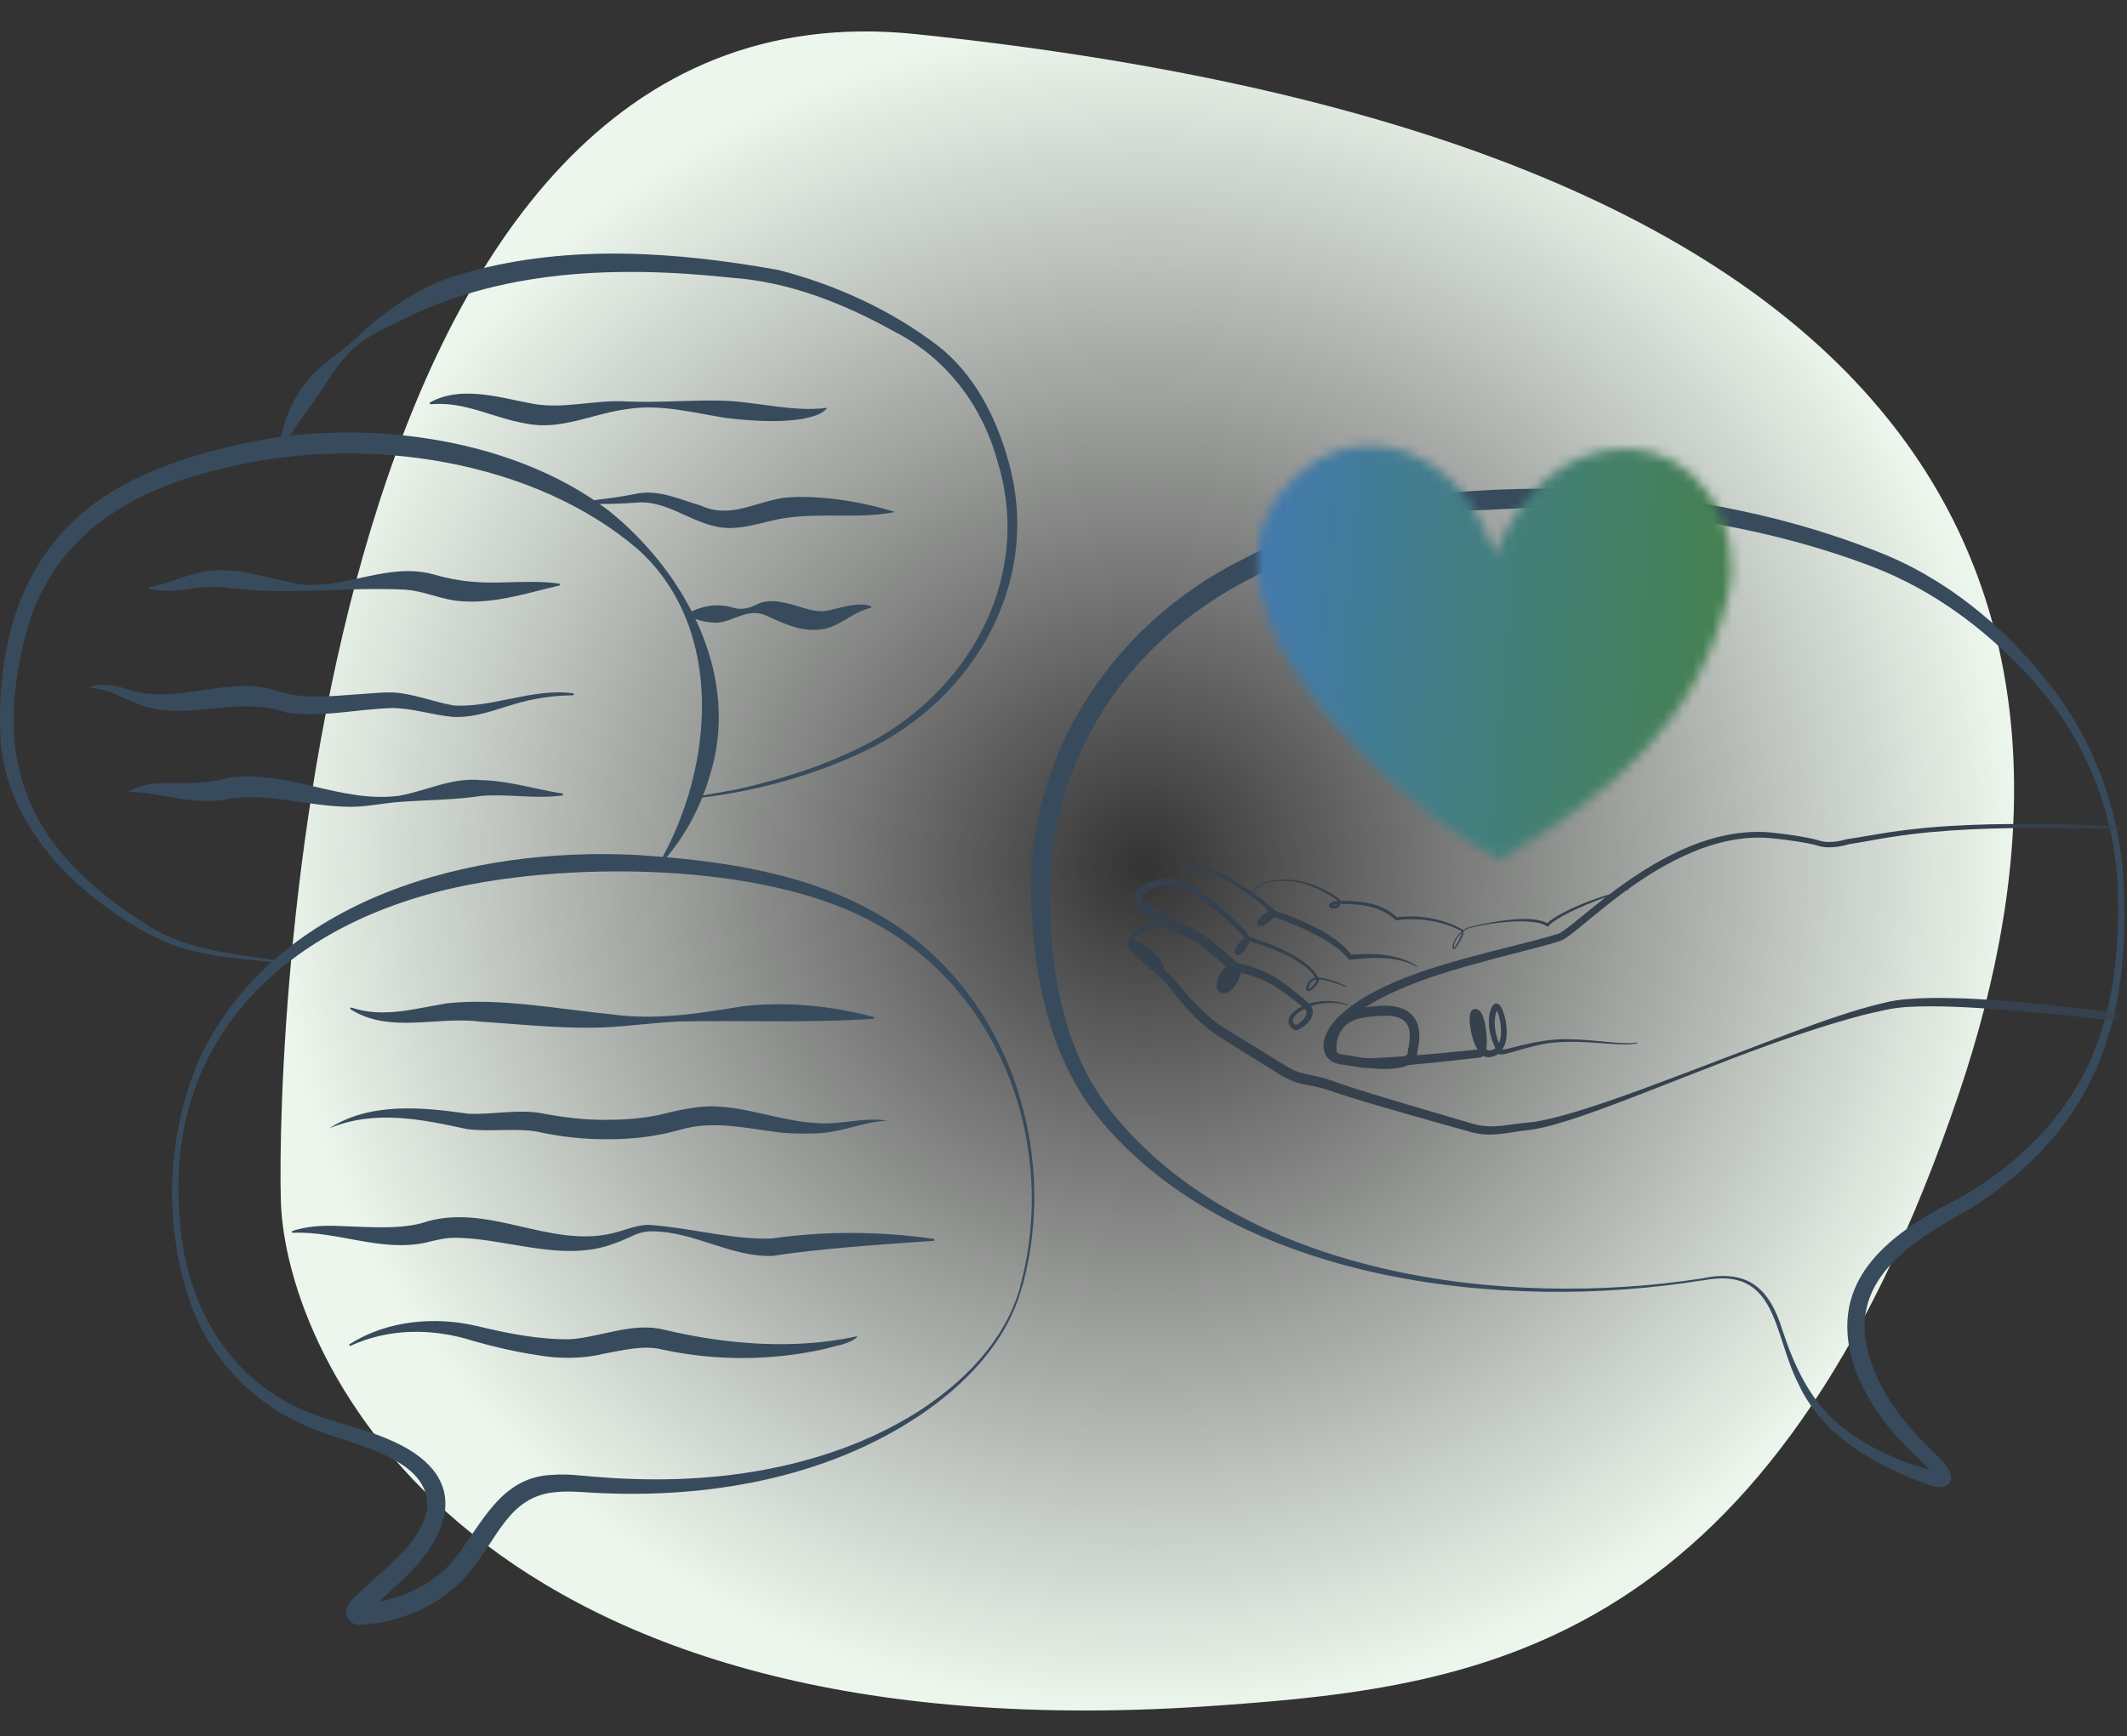 <?xml version="1.0" encoding="UTF-8"?>
<svg xmlns="http://www.w3.org/2000/svg" width="218" height="178" viewBox="0 0 218 178" fill="none">
  <rect x="0" y="0" width="218" height="178" fill="#333333" stroke="none"/>
  <path d="M200.79 112.059C181.631 168.701 152.291 172.893 125.182 174.826C48.553 180.493 29.242 139.587 28.784 123.067C28.298 105.556 32.131 -2.933 93.848 3.496C204.525 15.025 216.611 65.288 200.79 112.059Z" fill="url(#paint0_radial_1104_10018)"></path>
  <path d="M28.63 45.96C28.95 42.89 30.39 39.86 32.69 37.79C33.84 36.77 35.12 35.91 36.26 34.89C39.56 31.68 43.48 29 48.03 27.88C58.38 25.02 69.32 25.81 79.74 27.67C85.64 29.18 91.31 31.77 96.16 35.47C99.81 38.33 102.07 42.7 103.3 47.1C106.95 59.62 99.8 71.83 88.36 77.13C82.91 79.68 76.79 81.3 70.91 81.88C70.9 81.83 70.93 81.77 70.99 81.76C72.46 81.44 73.95 81.23 75.42 80.95C79.78 79.97 84.12 78.64 88.12 76.65C99.08 71.36 105.94 59.43 102.26 47.39C100.71 41.65 97.07 36.76 91.71 34.02C86.56 31.15 80.98 28.91 75.04 28.48C63.32 27.22 51.12 27.57 40.51 33.15C39.16 33.74 37.82 34.43 36.65 35.36C34.35 37.23 33.13 40.05 31.3 42.32L28.81 46.02C28.76 46.11 28.61 46.06 28.62 45.95L28.63 45.96Z" fill="#374B5D"></path>
  <path d="M59.56 51.4C61.52 51.25 63.68 50.93 65.61 50.55C67.74 50.26 69.83 51.26 71.8 51.82C74.8 53.22 77.29 51.49 80.35 51.03C83.88 50.68 88.45 51.45 91.73 52.49C88.03 53.22 84.25 52.55 80.57 53.1C78.31 53.4 75.8 54.56 73.32 53.97C70.64 53.37 68.44 51.5 65.7 51.5C63.73 51.65 61.52 51.73 59.56 51.6C59.45 51.6 59.43 51.41 59.56 51.4Z" fill="#374B5D"></path>
  <path d="M70.51 62.87C72.05 62.05 73.62 61.82 75.24 62.33C76.06 62.54 76.8 62.36 77.56 61.97C78.34 61.54 79.45 61.57 80.28 61.77C81.68 61.99 83.09 62.77 84.48 62.65C85.83 62.47 87.74 61.64 89.22 62.12C89.32 62.14 89.33 62.29 89.22 62.32C87.46 62.76 86.6 63.81 84.82 64.4C83.02 64.86 81.3 64.36 79.7 63.63C79.1 63.41 78.38 62.95 77.72 62.88C76.04 62.63 74.58 64.07 72.9 63.81C72.08 63.74 71.28 63.54 70.48 63.06C70.41 63.02 70.41 62.9 70.48 62.86L70.51 62.87Z" fill="#374B5D"></path>
  <path d="M44.08 41.26C47.19 39.5 51.17 40.74 54.34 41.34C57.63 42.04 60.99 40.93 64.31 41.16C67.76 41.31 71.21 40.95 74.65 41.1C78.04 41.31 81.48 42.25 84.78 41.81C84.25 42.54 83.11 42.75 82.27 42.94C79.69 43.36 77.04 43.14 74.48 42.86C71.14 42.34 67.77 41.4 64.36 41.93C60.87 42.35 57.59 44.14 54.01 43.44C50.49 42.86 47.76 41.14 44.14 41.44C44.04 41.45 43.99 41.29 44.08 41.25V41.26Z" fill="#374B5D"></path>
  <path d="M67.6 88.42C73.12 78.75 74.33 64.66 65.61 56.52C54.81 47.07 37.42 44.61 23.76 47.82C13.71 49.97 5.19 54.77 2.56 65.35C-0.83 78.68 3.2 87.17 14.64 94.55C18.86 97.45 23.96 97.8 28.89 98.53C29.02 98.53 28.99 98.75 28.86 98.73C25.54 98.37 22.17 98.2 18.89 97.27C15.62 96.29 12.74 94.39 10.03 92.37C4.67 88.24 0.19 82.16 0.02 75.12C-0.19 68.32 1.1 61.11 5.49 55.65C9.79 50.11 16.7 47.42 23.26 45.86C35.75 42.63 52.11 44.43 62.49 52.43C70.38 58.82 76.01 69.47 72.71 79.64C71.73 82.94 70.05 86.04 67.76 88.53C67.69 88.62 67.54 88.51 67.6 88.41V88.42Z" fill="#374B5D"></path>
  <path d="M58.71 71.28C56.63 71.31 54.59 71.61 52.61 72.22C50.65 72.79 48.62 73.63 46.35 73.49C44.21 73.28 42.32 72.61 40.23 72.59C36.61 72.67 32.82 73.65 29.15 73.01C24.71 71.41 19.91 73.65 15.33 72.55C13.19 72.05 11.62 70.68 9.42 70.54C9.36 70.54 9.32 70.48 9.33 70.43C10.27 70 11.59 70.3 12.63 70.51C17.75 72.51 22.81 69.29 28.1 70.71C30.95 71.82 34.08 71.33 37.09 71.15C38.15 71.08 39.13 70.96 40.32 70.99C42.43 71.13 44.49 71.97 46.47 72.32C50.42 72.6 54.64 70.51 58.72 71.08C58.84 71.08 58.85 71.28 58.72 71.28H58.71Z" fill="#374B5D"></path>
  <path d="M57.64 81.55C54.84 81.94 52.06 81.36 49.31 81.6C46.62 82.01 43.74 82.01 41.01 82.21C39.11 82.34 37.25 82.81 35.32 82.7C31.37 82.58 27.37 81.29 23.52 81.9C20.04 82.67 16.46 81.22 13.11 81.17C15.6 79.71 18.79 80.57 21.47 80.13C22.13 80.08 22.78 79.88 23.42 79.75C29.48 78.86 34.93 82.38 40.93 81.58C43.65 81.09 46.35 79.68 49.25 79.98C52.13 80.02 54.85 80.92 57.63 81.35C57.74 81.35 57.76 81.54 57.63 81.55H57.64Z" fill="#374B5D"></path>
  <path d="M57.32 60.03C53.78 60.85 50.36 62.04 46.62 61.57C44.75 61.28 43.34 60.59 41.54 60.45C35.5 60.14 29.15 61.08 23.11 60.23C20.48 59.88 18.03 60.97 15.31 60.39C15.21 60.37 15.21 60.2 15.31 60.19C17.06 59.88 18.58 59.13 20.4 58.72C24.01 57.82 27.57 59.43 31.06 59.93C35.55 60.32 39.9 57.62 44.44 58.89C47.05 59.65 49.22 59.8 51.96 59.7C53.7 59.66 55.51 59.58 57.31 59.83C57.41 59.84 57.43 60.01 57.31 60.03H57.32Z" fill="#374B5D"></path>
  <path d="M104.56 131.86C108.38 117.85 102.89 102.06 90.01 94.84C79.27 88.64 60.38 88.37 48.36 90.65C30.3 94.03 16.5 105.86 18.47 125.45C18.99 132.52 22.34 139.46 28.45 143.17C32.09 145.59 36.48 145.99 40.41 147.82C48.64 151.63 46.02 157.85 40.46 162.7C40.02 163.08 38.53 164.49 38.1 164.89C37.87 165.12 37.62 165.38 37.53 165.53C37.51 165.56 37.5 165.59 37.53 165.51C37.54 165.46 37.56 165.41 37.56 165.25C37.56 165.11 37.47 164.88 37.35 164.76C37.1 164.52 37.01 164.56 37.01 164.54C40.57 164.11 44.36 162.67 46.63 159.77C49.37 156.27 51.31 151.42 56.55 151.21C58.1 151.07 59.63 151.3 61.01 151.4C66.67 151.87 72.4 151.75 78.01 150.74C83.6 149.73 89.1 147.85 93.95 144.81C98.71 141.78 103.06 137.44 104.58 131.86H104.56ZM104.75 131.91C103.25 137.56 98.91 141.99 94.17 145.17C84.46 151.62 72.38 153.66 60.88 153.04C59.4 152.95 58.05 152.83 56.74 153C52.19 153.5 51.01 157.65 48.21 161.08C45.45 164.5 40.99 166.48 36.63 166.57C35.94 166.49 35.24 165.71 35.56 164.87C35.95 163.9 36.82 163.33 37.5 162.66C39.88 160.45 43.01 158.12 43.76 154.89C44.44 149.32 35.62 148.08 31.67 146.32C26.21 144.06 21.73 139.54 19.67 134C16.7 125.85 17.01 116.42 20.47 108.48C28.31 91.95 48.44 86.75 65.38 87.66C73.99 88.23 82.99 89.48 90.5 94.03C103.3 101.62 108.64 117.86 104.77 131.91H104.75Z" fill="#374B5D"></path>
  <path d="M33.77 115.66C37.96 112.97 43.34 113.51 48 114.18C50.38 114.29 52.84 113.73 55.28 114.09C57.6 114.53 59.94 114.85 62.32 114.8C64.07 114.8 65.8 114.66 67.5 114.31C69.27 113.87 71.18 113.42 73.03 113.42C76.74 113.49 80.12 114.98 83.8 115.14C86.08 115.34 88.54 114.5 90.97 114.89C88.54 114.98 86.36 116.08 83.79 116.19C82.56 116.23 81.32 116.24 80.09 116.12C76.58 115.71 73.15 114.8 69.69 115.83C67.3 116.51 64.79 116.81 62.32 116.79C59.86 116.82 57.42 116.54 55.01 116.01C52.66 115.62 50.27 116.07 47.85 115.75C43.14 114.73 38.39 113.75 33.76 115.67L33.77 115.66Z" fill="#374B5D"></path>
  <path d="M95.68 127.21C90.75 127.55 83.96 128 79.17 128.76C74.86 128.88 71.12 126.25 66.87 126.24C65.41 126.17 64.37 127.03 63.03 127.45C57.72 129.54 51.74 126.86 46.52 126.9C45.56 126.91 44.57 127.16 43.65 127.39C39.05 128.4 34.54 126.18 30.03 126.39C29.92 126.41 29.87 126.23 29.99 126.19C31.33 125.75 32.79 125.64 34.19 125.67C36.96 125.73 40.56 126.11 43.21 125.4C49.84 123.13 56.19 128 62.75 126.44C64.08 126.14 65.49 125.43 66.88 125.6C70.91 125.92 75.21 127.12 79.1 126.97C84.6 126.18 90.19 126.23 95.69 127.01C95.8 127.02 95.8 127.21 95.69 127.21H95.68Z" fill="#374B5D"></path>
  <path d="M89.52 104.44C82.79 104.91 76.15 104.57 69.42 104.73C67.18 104.85 64.94 105.14 62.67 105.29C58.18 105.55 53.68 105.03 49.23 104.74C44.81 104.15 39.98 106.02 35.94 103.48C35.84 103.42 35.91 103.26 36.02 103.3C39.33 104.4 42.51 103.39 45.82 102.86C51.16 102.27 57.36 103.47 62.68 103.99C67.17 104.61 71.61 103.92 76.05 103.17C80.55 102.65 85.15 103.1 89.53 104.26C89.63 104.29 89.62 104.46 89.51 104.46L89.52 104.44Z" fill="#374B5D"></path>
  <path d="M35.85 137.79C39.68 135.38 44.53 134.92 48.91 135.95C52.04 136.71 55.24 137.34 58.44 137.3C61.54 137.09 64.85 135.52 68.05 136.32C74.41 137.83 81.3 138.4 87.72 137.02C87.77 137 87.85 137.02 87.86 137.08C87.03 137.81 85.69 137.95 84.64 138.27C79.19 139.51 73.46 139.54 67.98 138.38C66.09 137.87 64.08 138.38 61.9 138.78C59.78 139.32 57.24 139.32 55.04 138.92C52.81 138.59 50.64 138.08 48.5 137.47C44.47 136.18 39.94 136.12 35.93 137.97C35.83 138.03 35.73 137.85 35.84 137.79H35.85Z" fill="#374B5D"></path>
  <path d="M174.46 131.06C179.17 130.08 181.38 132.08 182.71 136.45C183.85 139.88 185.38 143.28 188.11 145.72C191.09 148.37 195.1 150.08 198.89 150.97C198.84 150.99 198.78 150.99 198.67 151.08C198.55 151.17 198.47 151.42 198.48 151.48C198.48 151.64 198.5 151.57 198.46 151.52C197.96 150.78 197.22 150.12 196.51 149.43C193.74 146.86 191.35 143.77 190.05 140.16C187.03 130.97 194.06 126.21 201.23 122.61C205.87 119.85 210.04 116.17 212.79 111.49C216.57 105.23 217.34 97.63 217.03 90.44C216.59 83.17 213.81 76.1 209.06 70.59C204.37 65.12 198.5 60.58 191.71 58.02C181.56 54.18 170.56 52.42 159.71 52.08C156.97 51.98 154.27 52.21 151.53 52.31C143.43 52.69 135.57 55.32 128.43 59.17C114.97 65.96 106.92 78.69 107.64 93.85C107.89 101 109.42 108.31 113.95 114.03C127.44 130.84 154.28 134.2 174.46 131.06ZM174.49 131.26C154.26 134.55 126.78 131.54 112.84 114.9C107.96 109.08 106.2 101.35 105.77 93.93C104.57 78.32 113.59 64.17 127.43 57.31C133.99 53.81 141.17 51.3 148.64 50.51C152.34 50.21 156.06 50.04 159.76 50.13C170.86 50.56 181.94 52.4 192.32 56.51C199.29 59.18 205.28 64.09 209.89 69.93C214.54 75.75 217.25 83.03 217.64 90.41C218.07 97.76 217.27 105.45 213.65 111.98C210.95 116.91 206.73 120.87 202.01 123.87C195.82 127.32 188.93 131.4 191.75 139.6C192.88 142.93 195.08 145.86 197.62 148.31C198.39 149.22 201.22 151.37 199.38 152.39C198.58 152.64 197.79 152.22 197.12 152.02C191.9 150.09 186.66 147.04 184.28 141.78C181.72 136.76 182.21 129.71 174.49 131.28V131.26Z" fill="#374B5D"></path>
  <mask id="mask0_1104_10018" style="mask-type:luminance" maskUnits="userSpaceOnUse" x="111" y="78" width="107" height="46">
    <path d="M111.77 109.37L156.23 123.6L216.35 105.97L217.53 97.58L216.83 84.37L115.47 78.07L111.77 109.37Z" fill="white"></path>
  </mask>
  <g mask="url(#mask0_1104_10018)">
    <path d="M167.74 106.96C167.35 107.06 166.94 107.07 166.54 107.07C166.14 107.07 165.74 107.05 165.35 107.03L162.97 106.87C161.39 106.78 159.8 106.75 158.26 107.02C157.49 107.17 156.72 107.37 155.96 107.58L154.82 107.91C154.63 107.96 154.44 108.02 154.23 108.06C154.13 108.08 154.02 108.1 153.89 108.11C153.82 108.11 153.75 108.12 153.61 108.05C153.58 108.03 153.54 108.01 153.51 107.97C153.5 107.95 153.48 107.93 153.48 107.92V107.9L153.44 107.83C153.06 107.11 152.77 106.33 152.65 105.5C152.59 105.09 152.57 104.67 152.62 104.24C152.64 104.03 152.68 103.81 152.75 103.6C152.78 103.49 152.83 103.39 152.88 103.28C152.94 103.17 153 103.06 153.15 102.94L153.17 102.92L153.21 102.9C153.33 102.85 153.45 102.88 153.52 102.91C153.6 102.94 153.64 102.98 153.68 103.02C153.75 103.09 153.79 103.15 153.83 103.22C153.91 103.34 153.96 103.46 154.01 103.58C154.11 103.82 154.18 104.06 154.24 104.3C154.36 104.78 154.42 105.27 154.43 105.77C154.43 106.27 154.38 106.79 154.15 107.29C154.04 107.54 153.87 107.78 153.65 107.98C153.43 108.18 153.14 108.3 152.86 108.36C152.79 108.38 152.72 108.38 152.65 108.39C152.56 108.39 152.46 108.39 152.37 108.38C152.18 108.35 152.03 108.26 151.9 108.16C151.65 107.96 151.5 107.73 151.37 107.5C151.12 107.04 150.96 106.57 150.84 106.09C150.73 105.61 150.65 105.13 150.63 104.62C150.63 104.49 150.63 104.36 150.63 104.22C150.65 104.08 150.65 103.95 150.75 103.73C150.78 103.68 150.83 103.6 150.92 103.53C151.01 103.45 151.18 103.41 151.3 103.44C151.53 103.49 151.59 103.58 151.67 103.65C151.81 103.8 151.87 103.93 151.93 104.06C152.15 104.57 152.23 105.05 152.3 105.54C152.36 106.03 152.4 106.52 152.38 107.02C152.37 107.28 152.35 107.53 152.27 107.82C152.25 107.89 152.22 107.97 152.17 108.06C152.12 108.15 152.05 108.27 151.85 108.37C151.8 108.39 151.75 108.41 151.69 108.41H151.64L151.55 108.43L151.38 108.45L149.98 108.61C148.11 108.82 146.23 109.02 144.35 109.19C143.41 109.27 142.47 109.35 141.52 109.41C141.05 109.44 140.57 109.46 140.1 109.49C139.8 109.51 139.53 109.46 139.3 109.42L138.6 109.29C138.15 109.2 137.73 109.19 137.19 109.08C136.93 109.02 136.6 108.92 136.31 108.64C136.02 108.36 135.94 107.94 135.93 107.67C135.87 106.63 136.16 105.51 136.89 104.69C137.25 104.28 137.7 103.95 138.19 103.73C138.67 103.5 139.2 103.38 139.68 103.31C140.62 103.17 141.59 103.04 142.62 103.14C143.13 103.2 143.67 103.32 144.17 103.62C144.42 103.77 144.65 103.96 144.84 104.19C145.03 104.42 145.17 104.68 145.27 104.95C145.46 105.49 145.49 106.03 145.46 106.55C145.43 107.06 145.33 107.56 145.22 108.03V107.78C145.24 107.88 145.24 107.91 145.24 107.97C145.24 108.02 145.24 108.07 145.24 108.11C145.23 108.2 145.21 108.29 145.18 108.37C145.12 108.53 145.03 108.67 144.93 108.78C144.73 109 144.5 109.13 144.28 109.22C143.84 109.41 143.43 109.48 143.01 109.53C142.19 109.62 141.39 109.59 140.6 109.53C139.81 109.47 139.04 109.37 138.26 109.25C137.87 109.19 137.49 109.12 137.11 109.05C136.88 109.01 136.6 108.91 136.39 108.75C136.17 108.59 135.99 108.38 135.87 108.15C135.63 107.68 135.61 107.16 135.7 106.71C135.79 106.26 135.97 105.85 136.19 105.49C136.63 104.76 137.21 104.18 137.82 103.66C139.05 102.63 140.44 101.85 141.85 101.17C144.68 99.83 147.68 98.93 150.66 98.12C152.15 97.72 153.65 97.34 155.15 96.96C156.64 96.58 158.15 96.22 159.59 95.76H159.61H159.63C159.71 95.74 159.85 95.67 159.98 95.59C160.11 95.51 160.25 95.41 160.38 95.32C160.65 95.12 160.91 94.92 161.18 94.71L162.77 93.42C163.83 92.56 164.91 91.7 166.02 90.9C168.24 89.29 170.61 87.83 173.17 86.78C175.72 85.73 178.51 85.11 181.3 85.33C182.67 85.47 184.03 85.64 185.39 85.91C185.73 85.98 186.07 86.06 186.41 86.16C186.73 86.26 187.01 86.31 187.34 86.32C187.98 86.34 188.65 86.22 189.26 86.04H189.29L189.31 86.03C190.7 85.83 192.08 85.56 193.48 85.35C194.88 85.13 196.29 84.97 197.7 84.84C200.52 84.59 203.35 84.5 206.17 84.48C209 84.46 211.82 84.51 214.64 84.59C216.05 84.62 217.46 84.65 218.87 84.66C220.28 84.65 221.69 84.66 223.1 84.62C228.74 84.51 234.37 84.18 239.99 83.72C245.61 83.25 251.22 82.68 256.82 81.94C256.85 81.94 256.87 81.95 256.88 81.98C256.88 82.01 256.86 82.03 256.84 82.04C251.25 82.81 245.64 83.42 240.02 83.92C234.4 84.41 228.76 84.77 223.12 84.92C217.47 85.12 211.83 84.79 206.2 84.9C203.38 84.94 200.57 85.06 197.77 85.32C196.37 85.45 194.98 85.63 193.59 85.85C192.2 86.07 190.82 86.35 189.42 86.56H189.47C188.78 86.76 188.09 86.88 187.36 86.87C187 86.87 186.61 86.8 186.28 86.69C185.97 86.59 185.64 86.53 185.31 86.46C183.99 86.21 182.63 86.04 181.29 85.91C178.62 85.71 175.93 86.32 173.46 87.36C170.97 88.4 168.66 89.84 166.47 91.44C165.38 92.24 164.31 93.09 163.26 93.96L161.68 95.26C161.41 95.48 161.14 95.69 160.86 95.9C160.72 96 160.57 96.11 160.42 96.2C160.26 96.3 160.1 96.4 159.85 96.47H159.88C158.38 96.95 156.89 97.31 155.39 97.7C153.9 98.09 152.41 98.47 150.92 98.89C147.96 99.72 145.02 100.63 142.28 101.96C140.92 102.63 139.59 103.39 138.47 104.35C137.91 104.83 137.4 105.37 137.05 105.97C136.87 106.27 136.74 106.58 136.68 106.89C136.62 107.2 136.65 107.49 136.77 107.71C136.89 107.93 137.07 108.06 137.34 108.1C137.72 108.16 138.09 108.23 138.47 108.28C139.22 108.39 139.98 108.49 140.73 108.54C141.48 108.59 142.23 108.61 142.95 108.53C143.3 108.49 143.65 108.42 143.92 108.3C144.06 108.24 144.17 108.17 144.23 108.1C144.26 108.07 144.27 108.04 144.28 108.02V108C144.28 108 144.28 107.99 144.28 108.04V107.79C144.48 106.93 144.6 106.01 144.35 105.3C144.22 104.95 144 104.68 143.69 104.5C143.38 104.31 142.98 104.21 142.56 104.16C141.71 104.07 140.8 104.18 139.88 104.31C139.01 104.42 138.23 104.74 137.7 105.34C137.17 105.93 136.93 106.77 136.98 107.6C136.98 107.8 137.02 107.87 137.07 107.93C137.12 107.99 137.26 108.05 137.45 108.09C137.82 108.17 138.35 108.2 138.83 108.3C139.3 108.38 139.78 108.51 140.12 108.5C140.59 108.48 141.05 108.47 141.52 108.44C142.45 108.39 143.39 108.33 144.33 108.26C146.2 108.12 148.07 107.94 149.94 107.75L151.34 107.6L151.52 107.58H151.61L151.65 107.57C151.62 107.57 151.6 107.58 151.58 107.59C151.49 107.64 151.5 107.66 151.5 107.65C151.5 107.64 151.52 107.61 151.53 107.57C151.58 107.41 151.6 107.19 151.62 106.97C151.64 106.53 151.62 106.08 151.57 105.63C151.52 105.19 151.43 104.73 151.28 104.37C151.24 104.29 151.2 104.21 151.17 104.18C151.17 104.17 151.13 104.18 151.25 104.2C151.31 104.21 151.41 104.19 151.46 104.15C151.5 104.12 151.52 104.09 151.52 104.09C151.52 104.09 151.49 104.19 151.48 104.28C151.48 104.38 151.47 104.48 151.48 104.59C151.49 105.02 151.56 105.47 151.66 105.91C151.76 106.34 151.9 106.78 152.09 107.15C152.19 107.33 152.3 107.5 152.42 107.6C152.48 107.65 152.53 107.68 152.58 107.69C152.6 107.69 152.62 107.69 152.65 107.69C152.7 107.69 152.74 107.69 152.79 107.67C153.16 107.61 153.43 107.38 153.6 107.02C153.77 106.66 153.83 106.22 153.84 105.78C153.84 105.34 153.8 104.89 153.7 104.45C153.65 104.23 153.59 104.02 153.51 103.82C153.47 103.72 153.43 103.62 153.38 103.55C153.36 103.51 153.33 103.48 153.32 103.47C153.32 103.47 153.32 103.47 153.33 103.47C153.35 103.48 153.41 103.5 153.47 103.47L153.54 103.44C153.54 103.44 153.48 103.5 153.45 103.57C153.41 103.64 153.38 103.72 153.35 103.8C153.29 103.96 153.25 104.14 153.23 104.32C153.18 104.68 153.19 105.06 153.23 105.43C153.33 106.18 153.58 106.91 153.93 107.6L153.96 107.66C153.94 107.64 153.93 107.63 153.92 107.62C153.87 107.6 153.91 107.62 153.93 107.62C153.99 107.62 154.09 107.61 154.18 107.59C154.36 107.56 154.55 107.51 154.75 107.46L155.91 107.17C156.69 106.99 157.46 106.82 158.26 106.7C159.86 106.46 161.46 106.53 163.04 106.66L165.41 106.88C165.8 106.91 166.2 106.94 166.59 106.95C166.98 106.95 167.38 106.95 167.76 106.87C167.79 106.87 167.81 106.87 167.82 106.91C167.82 106.94 167.81 106.96 167.78 106.97" fill="#36414E"></path>
    <path d="M138.04 103.04C136.67 102.66 135.18 102.76 133.9 103.33C133.58 103.47 133.28 103.64 133.02 103.86C132.76 104.07 132.53 104.34 132.5 104.59C132.48 104.71 132.51 104.81 132.59 104.91C132.63 104.96 132.68 105 132.74 105.04C132.77 105.06 132.8 105.08 132.83 105.1C132.85 105.11 132.83 105.1 132.81 105.1H132.78C132.87 105.08 133.03 104.99 133.16 104.89C133.29 104.79 133.41 104.68 133.52 104.57C133.74 104.34 133.91 104.05 133.91 103.81C133.91 103.69 133.88 103.6 133.8 103.5C133.78 103.48 133.76 103.46 133.74 103.43L133.65 103.35L133.46 103.18C132.92 102.73 132.35 102.3 131.78 101.88C131.2 101.47 130.61 101.06 130.02 100.74C129.41 100.43 128.75 100.18 128.09 99.97C127.76 99.87 127.42 99.77 127.09 99.7C126.93 99.66 126.76 99.63 126.62 99.62C126.54 99.62 126.54 99.62 126.5 99.62C126.46 99.62 126.42 99.65 126.37 99.68C126.18 99.79 125.97 100.04 125.83 100.3C125.76 100.43 125.69 100.57 125.65 100.7C125.61 100.83 125.59 100.97 125.6 101C125.6 101.02 125.6 100.95 125.51 100.89C125.47 100.86 125.4 100.84 125.37 100.85C125.34 100.85 125.32 100.85 125.33 100.85C125.35 100.85 125.47 100.75 125.56 100.65C125.75 100.44 125.92 100.16 126.03 99.89C126.08 99.76 126.12 99.62 126.12 99.53C126.12 99.48 126.12 99.45 126.12 99.45C126.12 99.45 126.14 99.49 126.16 99.5C125.95 99.36 125.84 99.24 125.69 99.12L125.28 98.76C124.2 97.83 123.13 96.87 121.96 96.21C121.36 95.89 120.71 95.61 120.05 95.36C119.39 95.11 118.67 94.83 118.02 94.41C117.69 94.2 117.38 93.97 117.09 93.66C117.02 93.58 116.95 93.5 116.88 93.4C116.85 93.35 116.81 93.3 116.78 93.23C116.76 93.19 116.75 93.15 116.73 93.09C116.73 93.05 116.71 93.03 116.71 92.96C116.71 92.93 116.71 92.9 116.71 92.84C116.72 92.79 116.74 92.73 116.81 92.63C116.87 92.55 116.96 92.5 117.07 92.47C117.15 92.45 117.2 92.46 117.26 92.47C117.33 92.48 117.4 92.51 117.39 92.51L117.46 92.54L117.59 92.6L117.84 92.73C118.17 92.91 118.49 93.12 118.79 93.33C119.1 93.56 119.38 93.77 119.68 94.09C119.72 94.14 119.76 94.18 119.81 94.26C119.83 94.31 119.87 94.34 119.89 94.49C119.9 94.56 119.89 94.72 119.78 94.83C119.68 94.94 119.58 94.96 119.53 94.97C119.42 94.99 119.37 94.97 119.32 94.97C119.28 94.97 119.24 94.96 119.21 94.95C119.15 94.93 119.1 94.92 119.04 94.9C118.82 94.81 118.68 94.72 118.5 94.63C118.17 94.44 117.86 94.23 117.56 94C117.26 93.76 116.97 93.5 116.72 93.17C116.48 92.85 116.25 92.42 116.29 91.92C116.29 91.86 116.3 91.8 116.32 91.74L116.34 91.65C116.34 91.65 116.34 91.63 116.36 91.6C116.37 91.57 116.4 91.52 116.4 91.51C116.49 91.37 116.55 91.31 116.63 91.23C116.78 91.08 116.93 90.96 117.09 90.84C117.42 90.61 117.77 90.44 118.15 90.32C118.9 90.07 119.7 90.05 120.45 90.2C121.21 90.35 121.9 90.64 122.56 91.03C123.19 91.44 123.75 91.89 124.32 92.34C125.43 93.27 126.52 94.22 127.51 95.3C127.63 95.44 127.75 95.58 127.87 95.74C127.93 95.82 127.98 95.9 128.03 96C128.06 96.05 128.08 96.11 128.1 96.18C128.1 96.22 128.12 96.27 128.11 96.33C128.1 96.42 128.09 96.43 128.08 96.45C127.96 96.83 127.77 97.17 127.53 97.47C127.47 97.55 127.4 97.62 127.32 97.69C127.24 97.76 127.17 97.83 127.02 97.9C126.98 97.91 126.93 97.93 126.85 97.93C126.77 97.93 126.65 97.87 126.61 97.79C126.52 97.65 126.55 97.55 126.56 97.49C126.58 97.35 126.63 97.26 126.67 97.17C126.86 96.81 127.1 96.51 127.43 96.26C127.6 96.15 127.81 96.02 128.09 96.06C128.16 96.07 128.23 96.1 128.26 96.11L128.38 96.15L128.64 96.24C128.98 96.36 129.32 96.48 129.66 96.6C130.34 96.85 131.01 97.13 131.66 97.45C132.31 97.77 132.95 98.13 133.54 98.55C134.13 98.98 134.69 99.48 135.06 100.15L135 100.09C135.09 100.13 135.19 100.24 135.2 100.35C135.22 100.46 135.19 100.55 135.16 100.62C135.1 100.77 135.01 100.9 134.92 101.01C134.73 101.24 134.53 101.44 134.24 101.58C134.2 101.6 134.16 101.61 134.1 101.62C134.05 101.62 133.95 101.61 133.9 101.54C133.82 101.4 133.86 101.32 133.87 101.24C133.91 101.09 133.96 100.96 134.03 100.83C134.09 100.7 134.18 100.56 134.3 100.46C134.42 100.35 134.57 100.29 134.72 100.25C135.02 100.19 135.31 100.22 135.59 100.27C135.87 100.32 136.14 100.4 136.41 100.48C136.95 100.65 137.47 100.86 137.98 101.08C138.01 101.09 138.02 101.12 138.01 101.15C138 101.17 137.97 101.19 137.95 101.18C137.43 100.98 136.91 100.79 136.37 100.63C136.1 100.55 135.83 100.49 135.56 100.44C135.29 100.4 135.01 100.38 134.77 100.44C134.52 100.5 134.34 100.68 134.24 100.92C134.19 101.04 134.14 101.18 134.11 101.29C134.09 101.34 134.11 101.42 134.11 101.4C134.11 101.39 134.08 101.39 134.1 101.39C134.11 101.39 134.14 101.39 134.16 101.37C134.37 101.26 134.58 101.06 134.73 100.86C134.81 100.76 134.88 100.64 134.92 100.53C134.94 100.48 134.95 100.42 134.94 100.39C134.94 100.36 134.93 100.35 134.89 100.34L134.85 100.32L134.83 100.28C134.49 99.68 133.95 99.21 133.37 98.81C132.79 98.41 132.16 98.07 131.52 97.77C130.87 97.47 130.21 97.21 129.54 96.97C129.2 96.85 128.87 96.74 128.52 96.63L128.26 96.55L128.13 96.51C128.07 96.49 128.06 96.48 128.04 96.48C127.96 96.47 127.83 96.52 127.7 96.61C127.46 96.79 127.24 97.08 127.11 97.36C127.08 97.43 127.05 97.5 127.05 97.55C127.05 97.57 127.06 97.57 127.03 97.51C127.01 97.47 126.93 97.43 126.9 97.44C126.87 97.44 126.86 97.44 126.87 97.44C126.89 97.44 126.95 97.38 127 97.33C127.05 97.28 127.11 97.22 127.16 97.15C127.36 96.89 127.52 96.59 127.61 96.28C127.62 96.22 127.61 96.26 127.61 96.28C127.61 96.3 127.61 96.3 127.61 96.3C127.61 96.29 127.6 96.26 127.58 96.23C127.55 96.17 127.5 96.1 127.45 96.04C127.35 95.91 127.24 95.78 127.12 95.65C126.16 94.63 125.06 93.69 123.95 92.8C123.39 92.36 122.82 91.92 122.24 91.56C121.66 91.23 121 90.97 120.35 90.85C119.69 90.73 119.01 90.76 118.4 90.98C118.09 91.09 117.8 91.24 117.54 91.42C117.41 91.51 117.29 91.62 117.18 91.73C117.13 91.78 117.08 91.85 117.07 91.87C117.07 91.87 117.08 91.85 117.08 91.84C117.08 91.84 117.08 91.84 117.08 91.85V91.89C117.08 91.89 117.06 91.95 117.06 91.97C117.04 92.19 117.16 92.46 117.35 92.7C117.54 92.94 117.79 93.17 118.06 93.37C118.33 93.57 118.62 93.76 118.92 93.92C119.06 94 119.24 94.09 119.35 94.13C119.38 94.14 119.42 94.15 119.44 94.16C119.45 94.16 119.46 94.16 119.46 94.16C119.46 94.16 119.46 94.16 119.39 94.16C119.36 94.16 119.28 94.18 119.2 94.28C119.11 94.37 119.1 94.51 119.11 94.56C119.13 94.67 119.14 94.66 119.14 94.67L119.1 94.63C118.91 94.43 118.61 94.21 118.34 94.02C118.06 93.83 117.76 93.64 117.46 93.49L117.24 93.38L117.13 93.33L117.07 93.31C117.07 93.31 117.09 93.32 117.14 93.33C117.19 93.33 117.23 93.33 117.29 93.33C117.38 93.31 117.46 93.26 117.52 93.19C117.58 93.1 117.6 93.05 117.61 93.01C117.61 92.95 117.61 92.93 117.61 92.92C117.61 92.87 117.61 92.87 117.61 92.85C117.61 92.83 117.61 92.83 117.61 92.84C117.61 92.85 117.63 92.87 117.65 92.9C117.68 92.95 117.73 93 117.78 93.06C117.99 93.28 118.25 93.47 118.54 93.64C119.11 93.99 119.74 94.22 120.43 94.47C121.12 94.72 121.8 94.99 122.47 95.34C123.15 95.7 123.75 96.14 124.33 96.59C124.91 97.04 125.46 97.52 126 98L126.4 98.36C126.53 98.47 126.68 98.6 126.76 98.66C126.93 98.77 127.06 98.96 127.12 99.13C127.18 99.3 127.18 99.45 127.17 99.59C127.15 99.86 127.08 100.07 127.01 100.27C126.85 100.67 126.64 101.01 126.35 101.33C126.2 101.49 126.05 101.65 125.74 101.78C125.66 101.81 125.56 101.84 125.44 101.84C125.32 101.84 125.16 101.8 125.04 101.72C124.92 101.64 124.85 101.55 124.79 101.44C124.74 101.34 124.71 101.24 124.7 101.16C124.66 100.83 124.73 100.62 124.8 100.41C124.87 100.2 124.96 100.01 125.07 99.83C125.29 99.47 125.55 99.14 125.98 98.89C126.09 98.83 126.21 98.78 126.35 98.75C126.48 98.72 126.67 98.72 126.76 98.73C126.98 98.76 127.16 98.8 127.35 98.84C127.72 98.93 128.07 99.04 128.42 99.16C129.12 99.4 129.8 99.68 130.46 100.05C131.12 100.43 131.7 100.86 132.28 101.31C132.85 101.76 133.41 102.21 133.95 102.71L134.15 102.9L134.25 103.01C134.25 103.01 134.33 103.1 134.36 103.15C134.5 103.35 134.58 103.61 134.55 103.85C134.5 104.34 134.23 104.68 133.95 104.96C133.81 105.1 133.66 105.22 133.49 105.33C133.32 105.44 133.16 105.54 132.91 105.6C132.87 105.6 132.84 105.61 132.78 105.6C132.75 105.6 132.73 105.6 132.69 105.58C132.65 105.57 132.61 105.55 132.61 105.54C132.57 105.51 132.52 105.48 132.48 105.45C132.39 105.39 132.31 105.31 132.24 105.22C132.09 105.04 132.02 104.76 132.08 104.53C132.19 104.06 132.51 103.79 132.81 103.56C133.12 103.33 133.46 103.17 133.8 103.03C135.18 102.5 136.74 102.48 138.1 102.97C138.13 102.98 138.14 103.01 138.13 103.03C138.13 103.05 138.09 103.07 138.07 103.06" fill="#36414E"></path>
    <path d="M121.28 90.12C121.16 89.9 121.1 89.6 121.24 89.34C121.38 89.09 121.64 88.95 121.88 88.86C122.13 88.77 122.4 88.73 122.66 88.72C122.92 88.7 123.2 88.75 123.45 88.82C124.45 89.12 125.34 89.63 126.23 90.13C127.11 90.65 127.96 91.2 128.79 91.79C129 91.94 129.2 92.09 129.41 92.25C129.51 92.33 129.61 92.41 129.71 92.51L129.99 92.76C130.18 92.93 130.37 93.05 130.59 93.27C130.64 93.33 130.73 93.42 130.74 93.59C130.74 93.77 130.67 93.86 130.63 93.93C130.53 94.07 130.43 94.16 130.33 94.25C130.13 94.43 129.93 94.59 129.7 94.74C129.64 94.78 129.58 94.81 129.52 94.85C129.44 94.88 129.4 94.92 129.24 94.95C129.2 94.95 129.12 94.97 129.01 94.9C128.87 94.81 128.85 94.66 128.86 94.6C128.87 94.47 128.91 94.43 128.93 94.38C128.98 94.3 129.02 94.24 129.07 94.18C129.26 93.96 129.46 93.78 129.69 93.61C129.81 93.53 129.93 93.45 130.08 93.39C130.16 93.36 130.24 93.33 130.34 93.32C130.39 93.32 130.44 93.32 130.51 93.32C130.54 93.32 130.57 93.32 130.6 93.34L130.67 93.36C131.63 93.67 132.59 94.04 133.53 94.45C134.46 94.88 135.38 95.33 136.25 95.9C137.11 96.46 137.95 97.11 138.57 97.99L138.37 97.88C138.62 97.88 138.94 97.85 139.23 97.84C139.53 97.82 139.83 97.82 140.13 97.81C140.73 97.81 141.33 97.84 141.92 97.91C142.51 97.98 143.1 98.11 143.67 98.3C144.24 98.48 144.79 98.74 145.28 99.08C145.3 99.09 145.3 99.11 145.28 99.13C145.28 99.14 145.25 99.15 145.24 99.13C144.21 98.55 143.05 98.3 141.89 98.23C141.31 98.19 140.72 98.19 140.14 98.23C139.85 98.25 139.56 98.27 139.27 98.3C138.97 98.33 138.71 98.37 138.37 98.39H138.26L138.17 98.28C137.58 97.53 136.76 96.95 135.92 96.43C135.07 95.93 134.17 95.47 133.26 95.07C132.35 94.66 131.42 94.29 130.47 93.95C130.45 93.95 130.45 93.95 130.45 93.95C130.45 93.95 130.44 93.95 130.43 93.95C130.4 93.95 130.37 93.96 130.32 93.98C130.23 94.01 130.14 94.06 130.05 94.13C129.87 94.25 129.68 94.41 129.54 94.57C129.51 94.61 129.48 94.65 129.46 94.68C129.46 94.68 129.46 94.71 129.46 94.64C129.46 94.61 129.46 94.49 129.34 94.42C129.26 94.37 129.2 94.38 129.2 94.38C129.16 94.39 129.23 94.37 129.27 94.35C129.32 94.33 129.36 94.3 129.41 94.27C129.61 94.15 129.8 94 129.98 93.85C130.07 93.77 130.16 93.69 130.2 93.62C130.23 93.59 130.23 93.56 130.23 93.62C130.23 93.67 130.25 93.65 130.22 93.62C130.1 93.47 129.88 93.28 129.7 93.1L129.43 92.82C129.35 92.74 129.25 92.66 129.16 92.58C128.97 92.42 128.77 92.27 128.57 92.12C127.76 91.53 126.92 90.97 126.06 90.45C125.2 89.94 124.31 89.44 123.38 89.13C123.14 89.06 122.92 89.02 122.68 89.01C122.44 89 122.19 89.01 121.96 89.07C121.73 89.13 121.5 89.23 121.37 89.42C121.24 89.61 121.26 89.87 121.35 90.1C121.35 90.12 121.35 90.14 121.33 90.14C121.31 90.14 121.3 90.14 121.29 90.12" fill="#36414E"></path>
    <path d="M128.55 91.65C128.48 91.58 128.45 91.46 128.48 91.36C128.5 91.26 128.56 91.17 128.62 91.1C128.75 90.95 128.91 90.83 129.08 90.74C129.42 90.54 129.79 90.42 130.17 90.32C130.93 90.14 131.72 90.12 132.5 90.21C134.06 90.39 135.54 91 136.84 91.85C136.92 91.91 137 91.95 137.09 92.02C137.18 92.08 137.26 92.17 137.33 92.27C137.39 92.38 137.42 92.51 137.4 92.64C137.38 92.77 137.31 92.89 137.21 92.98C137.02 93.15 136.75 93.18 136.53 93.14C136.47 93.13 136.42 93.12 136.35 93.08C136.32 93.06 136.28 93.04 136.24 92.98C136.2 92.93 136.19 92.83 136.21 92.77C136.26 92.65 136.32 92.62 136.37 92.58C136.42 92.54 136.47 92.52 136.52 92.5C136.72 92.41 136.93 92.38 137.14 92.36H137.73C138.12 92.36 138.51 92.36 138.9 92.4C139.68 92.46 140.46 92.58 141.21 92.85C141.96 93.11 142.65 93.55 143.22 94.09L143.08 94.05C143.67 93.96 144.25 93.94 144.84 93.95C145.42 93.97 146.01 94.02 146.58 94.13C147.15 94.24 147.72 94.38 148.27 94.57C148.82 94.75 149.35 95.01 149.87 95.27H149.85C149.95 95.31 149.96 95.36 149.98 95.41C149.99 95.46 150 95.5 150 95.54C150 95.62 149.98 95.7 149.96 95.77C149.92 95.91 149.87 96.04 149.81 96.17C149.69 96.42 149.55 96.67 149.4 96.9C149.33 97.02 149.25 97.14 149.14 97.25C149.11 97.28 149.08 97.3 149.02 97.32C148.99 97.32 148.94 97.32 148.92 97.29C148.9 97.26 148.89 97.24 148.88 97.22C148.86 97.13 148.88 97.06 148.88 96.99C148.93 96.7 149.05 96.45 149.2 96.2C149.49 95.72 149.92 95.31 150.45 95.1C150.99 94.92 151.53 94.83 152.07 94.71C153.16 94.5 154.25 94.32 155.37 94.24C155.93 94.21 156.49 94.19 157.05 94.24C157.61 94.3 158.18 94.4 158.7 94.71L158.5 94.75C158.78 94.41 159.12 94.22 159.44 94.01C159.77 93.81 160.11 93.62 160.45 93.45C161.14 93.1 161.84 92.79 162.56 92.51C163.99 91.95 165.46 91.51 166.96 91.16C166.96 91.16 166.98 91.16 166.98 91.17C166.98 91.17 166.98 91.19 166.97 91.19C165.51 91.63 164.06 92.13 162.65 92.72C161.95 93.02 161.25 93.33 160.58 93.68C160.24 93.86 159.91 94.04 159.59 94.24C159.43 94.34 159.27 94.44 159.12 94.56C158.97 94.67 158.82 94.79 158.73 94.91L158.65 95.02L158.54 94.95C158.1 94.68 157.56 94.57 157.02 94.51C156.48 94.46 155.93 94.44 155.38 94.46C154.28 94.5 153.18 94.63 152.1 94.82C151.56 94.93 151.01 95.02 150.49 95.18C149.98 95.37 149.57 95.78 149.3 96.24C149.16 96.47 149.05 96.73 149.01 96.99C149 97.05 148.99 97.12 149.01 97.17C149.02 97.2 149.01 97.18 149.01 97.18C149.01 97.18 149.04 97.16 149.06 97.14C149.15 97.05 149.22 96.93 149.29 96.82C149.43 96.58 149.56 96.34 149.67 96.09C149.72 95.97 149.77 95.84 149.8 95.71C149.82 95.65 149.83 95.58 149.82 95.53C149.82 95.5 149.82 95.48 149.81 95.46C149.81 95.44 149.78 95.43 149.81 95.44H149.79C149.27 95.19 148.75 94.96 148.21 94.79C147.67 94.61 147.11 94.48 146.55 94.39C145.99 94.3 145.42 94.25 144.85 94.24C144.29 94.23 143.71 94.26 143.16 94.35H143.08L143.02 94.31C142.46 93.8 141.82 93.4 141.11 93.16C140.4 92.9 139.65 92.78 138.89 92.72C138.51 92.69 138.13 92.68 137.75 92.67H137.18C137.01 92.68 136.83 92.72 136.68 92.78C136.64 92.8 136.61 92.81 136.58 92.83C136.55 92.84 136.53 92.88 136.55 92.85C136.55 92.84 136.55 92.79 136.54 92.78C136.53 92.78 136.53 92.77 136.54 92.78C136.56 92.78 136.6 92.8 136.63 92.81C136.79 92.84 136.95 92.82 137.05 92.73C137.15 92.64 137.18 92.51 137.11 92.39C137.07 92.33 137.02 92.27 136.96 92.22C136.89 92.17 136.81 92.11 136.73 92.06C135.46 91.22 134.03 90.58 132.52 90.37C131.77 90.27 130.99 90.27 130.24 90.42C129.87 90.5 129.5 90.61 129.16 90.79C128.99 90.88 128.83 90.99 128.7 91.12C128.57 91.25 128.48 91.46 128.61 91.61V91.63H128.59" fill="#36414E"></path>
    <path d="M242.68 108.73C242.34 108.57 241.94 108.49 241.56 108.4C241.17 108.31 240.78 108.23 240.4 108.16C239.62 108 238.84 107.86 238.06 107.72C236.5 107.44 234.93 107.2 233.36 106.95C230.22 106.45 227.08 106 223.93 105.58C217.64 104.73 211.33 103.96 205 103.49C201.84 103.27 198.67 103.06 195.54 103.23C194.75 103.28 194 103.37 193.23 103.54C192.46 103.69 191.69 103.88 190.93 104.07C189.4 104.47 187.88 104.92 186.37 105.4C180.31 107.32 174.43 109.75 168.5 112.04C167.02 112.62 165.53 113.19 164.04 113.73C162.54 114.27 161.04 114.8 159.49 115.24C158.72 115.46 157.94 115.65 157.13 115.79L156.52 115.87C156.33 115.89 156.14 115.91 155.94 115.94C155.55 115.99 155.17 116.05 154.77 116.12C153.98 116.24 153.16 116.35 152.32 116.31C151.9 116.29 151.48 116.23 151.07 116.14C150.87 116.1 150.66 116.04 150.47 115.98L149.9 115.82C146.84 114.97 143.78 114.1 140.72 113.2C139.96 112.97 139.19 112.75 138.43 112.51C137.67 112.28 136.89 112 136.16 111.76C135.42 111.52 134.69 111.35 133.9 111.22C133.51 111.15 133.08 111.05 132.66 110.9C132.25 110.75 131.86 110.56 131.51 110.36C131.15 110.16 130.8 109.94 130.47 109.73L129.46 109.1L127.44 107.84L125.42 106.57C125.08 106.36 124.75 106.14 124.4 105.91C124.31 105.85 124.22 105.78 124.13 105.71L123.89 105.52C123.73 105.39 123.58 105.26 123.42 105.13C122.19 104.06 121.11 102.83 120.14 101.56C119.89 101.25 119.66 100.92 119.42 100.69C119.14 100.42 118.85 100.16 118.56 99.9L116.77 98.33C116.47 98.06 116.17 97.79 115.88 97.47C115.81 97.38 115.73 97.3 115.66 97.17C115.64 97.14 115.62 97.1 115.6 97.04C115.58 96.99 115.56 96.91 115.57 96.78C115.58 96.64 115.72 96.49 115.82 96.45C115.92 96.41 115.98 96.4 116.03 96.4C116.36 96.4 116.57 96.49 116.78 96.58C117.19 96.78 117.52 97.03 117.84 97.3C118.16 97.57 118.45 97.86 118.72 98.17C118.86 98.33 118.99 98.49 119.11 98.68C119.17 98.78 119.23 98.87 119.28 99.05C119.28 99.1 119.31 99.16 119.28 99.27C119.28 99.32 119.23 99.39 119.18 99.44C119.13 99.49 119.06 99.53 119.02 99.54C118.82 99.59 118.76 99.54 118.68 99.54C118.42 99.45 118.25 99.35 118.07 99.24C117.89 99.13 117.72 99.02 117.56 98.9C117.23 98.67 116.9 98.42 116.6 98.14C116.3 97.85 116 97.53 115.81 97.11C115.72 96.9 115.66 96.65 115.69 96.39C115.72 96.13 115.85 95.9 116 95.73C116.32 95.38 116.71 95.19 117.09 95.04C117.48 94.89 117.87 94.78 118.26 94.7C118.46 94.66 118.64 94.61 118.88 94.6C119.1 94.6 119.32 94.62 119.52 94.67C120.32 94.88 121.03 95.27 121.73 95.65C122.43 96.03 123.11 96.45 123.82 96.79C123.85 96.8 123.86 96.83 123.84 96.86C123.83 96.88 123.8 96.89 123.78 96.88C123.04 96.57 122.34 96.19 121.63 95.84C120.92 95.5 120.2 95.14 119.45 94.98C119.26 94.94 119.08 94.92 118.9 94.94C118.74 94.95 118.53 95.02 118.35 95.06C117.97 95.16 117.6 95.28 117.25 95.44C116.91 95.6 116.57 95.79 116.36 96.04C116.15 96.29 116.13 96.58 116.28 96.89C116.43 97.19 116.69 97.47 116.97 97.71C117.25 97.96 117.57 98.17 117.9 98.4C118.06 98.51 118.22 98.61 118.39 98.71C118.55 98.8 118.73 98.9 118.85 98.93C118.87 98.94 118.91 98.93 118.81 98.94C118.76 98.94 118.65 99.05 118.65 99.11C118.64 99.18 118.65 99.18 118.65 99.19C118.65 99.19 118.61 99.1 118.56 99.03C118.47 98.89 118.34 98.74 118.22 98.61C117.71 98.06 117.1 97.53 116.47 97.23C116.32 97.16 116.15 97.12 116.08 97.13C116.08 97.13 116.09 97.13 116.14 97.11C116.19 97.1 116.29 96.98 116.3 96.89C116.31 96.81 116.3 96.78 116.3 96.78C116.32 96.82 116.38 96.89 116.44 96.95C116.68 97.21 116.99 97.47 117.28 97.73L119.11 99.26C119.42 99.52 119.72 99.78 120.02 100.06C120.36 100.37 120.59 100.7 120.85 101C121.84 102.23 122.9 103.37 124.09 104.37C124.24 104.5 124.39 104.62 124.54 104.74L124.77 104.92C124.84 104.97 124.91 105.02 124.98 105.07C125.29 105.28 125.63 105.49 125.97 105.7L128 106.94L130.03 108.19L131.04 108.82C131.38 109.03 131.71 109.24 132.04 109.42C132.37 109.61 132.7 109.77 133.04 109.89C133.38 110.02 133.72 110.09 134.11 110.17C134.89 110.31 135.71 110.52 136.48 110.78C137.26 111.05 137.97 111.31 138.73 111.55C139.48 111.79 140.24 112.03 141 112.26C144.03 113.19 147.09 114.06 150.14 114.97L150.71 115.14C150.9 115.19 151.07 115.25 151.26 115.29C151.62 115.38 152 115.43 152.37 115.46C153.12 115.51 153.88 115.43 154.66 115.32C155.05 115.27 155.45 115.21 155.85 115.16L157.03 115.04C157.79 114.94 158.56 114.77 159.33 114.58C162.39 113.79 165.38 112.72 168.37 111.64C171.35 110.54 174.32 109.4 177.29 108.27C180.26 107.13 183.23 105.99 186.23 104.91C187.73 104.38 189.24 103.87 190.78 103.42C191.55 103.2 192.32 102.99 193.1 102.81C193.87 102.61 194.71 102.49 195.5 102.43C197.11 102.29 198.71 102.29 200.31 102.33C201.91 102.36 203.5 102.47 205.09 102.58C208.27 102.81 211.44 103.17 214.6 103.55C217.76 103.94 220.91 104.36 224.06 104.86C227.2 105.35 230.34 105.88 233.47 106.46C235.03 106.76 236.59 107.07 238.15 107.4C238.93 107.57 239.71 107.74 240.48 107.92C240.87 108.02 241.25 108.11 241.64 108.22C242.02 108.34 242.41 108.42 242.78 108.62C242.8 108.63 242.81 108.66 242.8 108.69C242.79 108.71 242.76 108.72 242.74 108.71H242.73L242.68 108.73Z" fill="#36414E"></path>
  </g>
  <mask id="mask1_1104_10018" style="mask-type:luminance" maskUnits="userSpaceOnUse" x="128" y="45" width="50" height="44">
    <path d="M166.31 46.03C160.16 46.1 155.52 50.97 153.24 56.87C153.15 56.53 151.41 51.7 148.97 49.44C142.34 43.3 135.32 45.3 131.25 50.59C121.81 62.84 142.59 82.27 153.69 88.13C164.73 81.69 173.95 74.21 177.09 61.15C178.88 53.69 174.01 45.94 166.31 46.03Z" fill="white"></path>
  </mask>
  <g mask="url(#mask1_1104_10018)">
    <path d="M127.925 40.09L123.891 86.666L178.586 91.403L182.62 44.828L127.925 40.09Z" fill="url(#paint1_linear_1104_10018)"></path>
  </g>
  <defs>
    <radialGradient id="paint0_radial_1104_10018" cx="0" cy="0" r="1" gradientUnits="userSpaceOnUse" gradientTransform="translate(117.254 88.835) rotate(-91.588) scale(86.391 89.386)">
      <stop stop-color="white" stop-opacity="0"></stop>
      <stop offset="1" stop-color="#ECF6EC"></stop>
    </radialGradient>
    <linearGradient id="paint1_linear_1104_10018" x1="180.194" y1="69.014" x2="126.671" y2="64.379" gradientUnits="userSpaceOnUse">
      <stop stop-color="#458149"></stop>
      <stop offset="0.49" stop-color="#437F7B"></stop>
      <stop offset="0.97" stop-color="#437AAE"></stop>
      <stop offset="1" stop-color="#437AAE"></stop>
    </linearGradient>
  </defs>
</svg>
